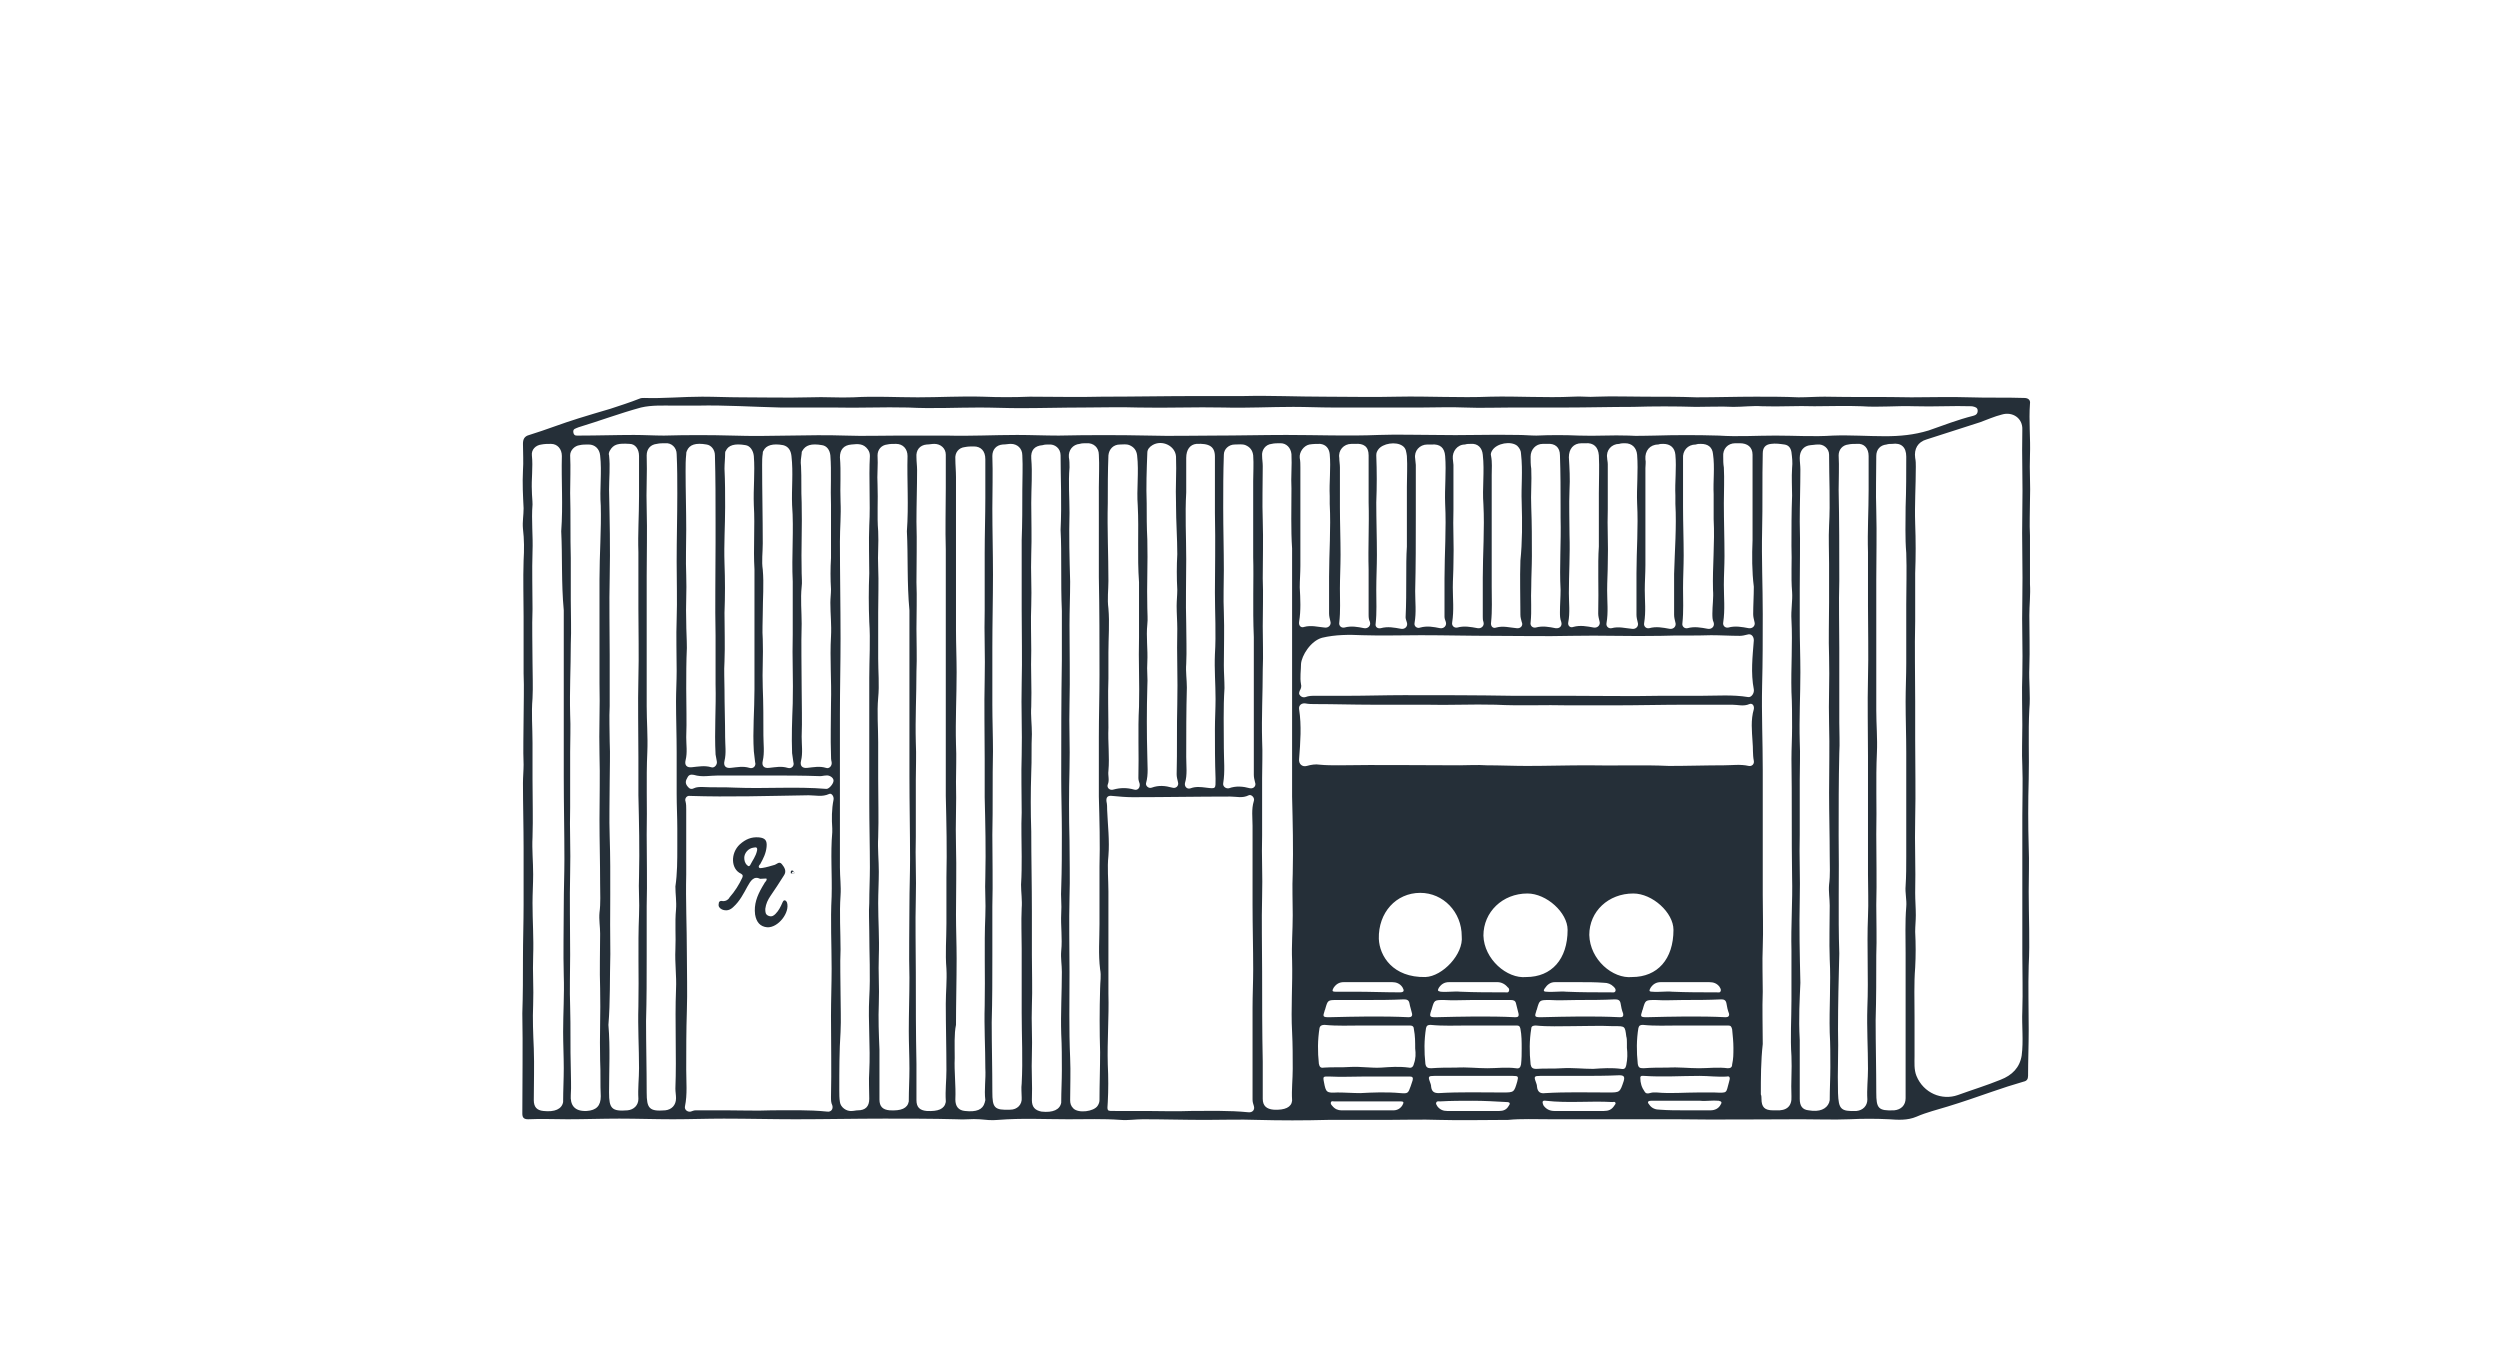 <?xml version="1.0" encoding="UTF-8"?> <!-- Generator: Adobe Illustrator 24.1.2, SVG Export Plug-In . SVG Version: 6.00 Build 0) --> <svg xmlns="http://www.w3.org/2000/svg" xmlns:xlink="http://www.w3.org/1999/xlink" id="Layer_1" x="0px" y="0px" viewBox="0 0 392 215" style="enable-background:new 0 0 392 215;" xml:space="preserve"> <style type="text/css"> .st0{fill:#252F38;} </style> <desc>Created with Sketch.</desc> <path class="st0" d="M236.5,175.6c-4,0-7.4,0.1-10.8,0c-2.8-0.1-5.6,0-8.5,0c-3,0-6,0-9,0c-3.7,0.1-7.4,0.1-11.1,0 c-2.7-0.1-5.4,0-8.1,0c-3.3,0-6.5-0.1-9.8-0.1c-1.2,0-2.3,0.2-3.5,0.1c-2.7-0.2-5.5-0.1-8.2-0.1c-3.7,0-7.3-0.2-11,0.1 c-1,0.1-1.9,0-2.9-0.1c-1.2-0.1-2.4,0.1-3.6,0c-3.8-0.1-7.6-0.1-11.3-0.1c-4.7,0-9.3,0.1-14,0.1c-3.7,0-7.4-0.1-11.2-0.1 c-2.7,0-5.3,0.1-8,0.1c-2.8,0-5.6-0.1-8.4-0.1c-2.7,0-5.4,0.1-8.1,0.1c-2.1,0-4.1-0.1-6.2,0c-0.7,0-0.9-0.3-0.9-0.9 c0-5.2,0.1-10.5,0-15.7c0.1-2.9,0.1-5.8,0.1-8.7c0-2.8,0.1-5.5,0.1-8.3c0-3,0-5.9,0-8.9c0-3.3-0.1-6.8-0.1-10.2c0-1,0.1-2,0.1-2.9 c-0.1-2.4,0-4.9,0-7.3c0-2.3,0.1-4.7,0-7c0-3,0-5.9,0-8.9c0-2.9-0.1-5.8,0-8.8c0.1-1.7,0.1-3.3-0.1-5c-0.1-1.1,0.1-2.1,0.1-3.2 c-0.1-2-0.2-3.9-0.1-5.9c0.1-1.4,0-2.8,0-4.2c0-0.7,0.2-1.2,1-1.4c2.6-0.8,5.1-1.8,7.7-2.6c1.6-0.5,3.3-1,5-1.5 c1.5-0.5,3.1-1,4.6-1.6c0.2-0.1,0.5-0.1,0.7-0.1c3,0.1,6.1-0.2,9.1-0.2c2,0,4,0.1,6,0.1c3.6,0,7.3,0.1,10.9,0c2.3-0.1,4.6,0.1,6.8,0 c3.4-0.2,6.7,0,10.1,0c3.4,0,6.8-0.2,10.2-0.1c2.5,0.1,4.9,0.1,7.4,0c3.8,0,7.5,0.1,11.3,0c5,0,10-0.1,15-0.1c2.4,0,4.8,0,7.2,0 c4.2-0.1,8.4,0.1,12.6,0.1c3.8,0,7.7,0.1,11.5,0c4.9-0.1,9.7,0.2,14.6,0c4.3-0.1,8.6,0.2,12.9,0c1.3-0.1,2.5,0.1,3.7,0 c2.6-0.1,5.1,0,7.7,0c2.7,0,5.3,0,8,0.1c3.1,0,6.2-0.1,9.3-0.1c2.2,0,4.5,0,6.7,0.1c1.4,0,2.7-0.1,4.1-0.1c4.5,0.1,9.1,0,13.6,0.1 c3,0,6.1-0.1,9.1,0c2.9,0.1,5.7,0,8.6,0.1c0.6,0,1,0.3,0.9,0.9c-0.2,2.7,0.1,5.4,0,8.1c-0.1,2.4,0.1,4.7,0,7.1c0,1.8-0.1,3.6,0,5.5 c0,2.5,0,5.1,0,7.6c0.1,1.6-0.1,3.3-0.1,4.9c0,2.7,0.1,5.4,0,8.1c-0.1,2.2,0.2,4.4,0,6.6c-0.2,3.7,0,7.4-0.1,11 c-0.1,3.5-0.1,7.1,0,10.6c0.1,2.3,0,4.7,0,7c0,3.9,0.2,7.8,0,11.6c-0.1,3.4,0,6.7,0,10.1c0,2.4-0.1,4.8-0.1,7.2 c0,0.5-0.2,0.8-0.7,0.9c-1.7,0.5-3.3,1-5,1.6c-2.3,0.8-4.6,1.6-6.9,2.3c-1.6,0.5-3.3,0.9-4.9,1.6c-1.4,0.6-2.9,0.5-4.3,0.4 c-2.1-0.1-4.1-0.1-6.2,0c-2.5,0.1-5,0-7.5,0c-6.6,0-13.1,0.1-19.7,0c-4.7,0-9.4,0-14.1,0c-1.9,0-3.8,0-5.6,0 C240.9,175.5,238.4,175.4,236.5,175.6z M300.2,159.5c0,1.9,0,4,0,6.1c0,1-0.1,2.1,0.3,3.1c1.1,2.7,4,3.9,6.5,3 c2.2-0.8,4.5-1.5,6.7-2.4c1.8-0.7,3-1.9,3.3-3.8c0.3-2.3,0-4.6,0.1-7c0.1-3,0-5.9,0-8.9c0-2.9,0-5.8,0-8.6c0-2.2,0-4.4,0-6.6 s0-4.3,0-6.5c0-2.6,0.1-5.2,0-7.8c-0.1-2.1,0-4.2,0-6.4c0-2.6-0.1-5.3,0-7.9c0.1-3.9-0.1-7.8,0-11.7c0.1-4.7-0.1-9.4,0-14 c0.1-4.2-0.1-8.4,0-12.7c0.1-1.8-1.5-2.9-3.2-2.4c-1.2,0.3-2.3,0.8-3.4,1.2c-2.8,0.9-5.6,1.8-8.4,2.7c-1.4,0.4-2,1.5-1.8,2.9 c0.1,0.5,0.1,0.9,0.1,1.4c0,3-0.2,5.9-0.1,8.9c0.1,2.6,0.1,5.2,0,7.8c0,2.5,0,5,0,7.5c-0.1,4.2,0,8.4,0,12.6c0,2,0,3.9,0,5.9 c0,4.2,0.1,8.3,0,12.5c-0.1,3.9,0.1,7.8,0,11.6c0,1.2,0.1,2.3,0.1,3.5c0,0.9-0.1,1.7-0.1,2.6c0.1,1.9,0.1,3.8,0,5.6 C300.1,154.2,300.2,156.8,300.2,159.5z M173.8,134.2c-0.2,1.9,0,3.7,0,5.6c0,2.4,0,4.8,0,7.2c0,2.9,0,5.8,0,8.8 c0.1,3.7-0.2,7.4-0.1,11.1c0.1,2,0.1,4,0,5.9c-0.1,1.5-0.2,1.4,1.2,1.4c1.6,0,3.2,0,4.8,0c2.3,0,4.6,0.1,7,0c3,0,6-0.1,9,0.2 c0.7,0.1,1.1-0.4,0.9-1c-0.1-0.3-0.2-0.6-0.2-1c0-4.8,0-9.6,0-14.4c0-2,0.1-4,0.1-6c0-3.4-0.1-6.8-0.1-10.1c0-4.1,0-8.2,0-12.4 c0-1.3-0.2-2.6,0.2-3.9c0.2-0.5-0.4-1.1-0.8-0.9c-1,0.5-1.9,0.2-2.9,0.2c-5.1,0-10.2,0.1-15.3,0.1c-1.1,0-2.1-0.1-3.2-0.2 c-0.7-0.1-1,0.2-0.9,0.9c0.1,0.4,0.1,0.9,0.1,1.3C173.7,129.4,174,131.8,173.8,134.2z M108.2,124.8c-0.5-0.1-0.9,0.4-0.7,0.9 c0.1,0.4,0.1,0.8,0.1,1.2c0,3.4,0,6.8,0,10.2c-0.1,4.1,0.1,8.3,0.1,12.4c0,3,0.1,6,0,9c-0.1,3.1-0.1,6.1-0.1,9.2 c0,1.9,0.2,3.9-0.2,5.8c-0.1,0.5,0.4,0.9,0.9,0.8c0.3-0.1,0.5-0.2,0.8-0.2c1.6,0,3.2,0,4.8,0c2.4,0,4.7,0.1,7.1,0 c2.9,0,5.8-0.1,8.7,0.2c0.6,0.1,1-0.4,0.8-1c-0.2-0.4-0.2-0.8-0.2-1.3c0.1-4.2,0-8.4,0-12.7c0-2.5,0.1-5,0.1-7.4 c0-3.8-0.2-7.5,0-11.3c0.1-3.4-0.2-6.7,0.1-10.1c0-0.2,0-0.4,0-0.6c-0.1-1.5-0.1-3,0.2-4.5c0.1-0.5-0.3-1.1-0.7-0.9 c-1.1,0.5-2.1,0.2-3.2,0.2C120.4,124.8,114.3,125,108.2,124.8z M109.4,63.6c-1.2,0-2.5,0-3.7,0c-1.7,0-3.5-0.1-5.2,0.3 C97.2,64.8,94,66,90.7,67c-0.4,0.2-0.9,0.2-0.8,0.8c0.1,0.6,0.5,0.5,0.9,0.5c2.9,0,5.8-0.1,8.6-0.1c1.6,0,3.2,0.1,4.7,0.1 c3.6-0.1,7.2-0.1,10.8,0c5.9,0.2,11.8-0.2,17.7,0c2.8,0.1,5.5,0,8.3,0c2.5,0,5.1,0,7.6,0c3.7,0.1,7.3-0.1,11-0.1 c2.2,0,4.3,0.1,6.5,0.1c4.7-0.1,9.4-0.1,14.2,0c3.4,0.1,6.8,0,10.1,0c3.8,0,7.6-0.1,11.4-0.1c4.8,0,9.7,0.2,14.5,0 c2.9-0.1,5.8,0,8.7,0c4.4,0.1,8.8-0.1,13.2,0c0.9,0,1.9,0.1,2.8,0.1c2.2-0.1,4.4-0.1,6.7,0c2.6,0.1,5.2-0.1,7.8,0 c1.3,0.1,2.7,0,4.1,0c3.3-0.1,6.6-0.1,10,0c3,0.2,5.9,0,8.9,0s6,0.2,9,0c2.7-0.1,5.5,0.1,8.2,0.1c2.3,0,4.5-0.2,6.8-0.9 c2.3-0.8,4.6-1.7,7-2.3c0.4-0.1,0.7-0.3,0.7-0.8s-0.4-0.6-0.9-0.7c-3-0.1-6,0.1-9,0c-2.8-0.1-5.5,0.2-8.3,0c-2.5-0.1-4.9,0-7.4,0 c-2.7-0.1-5.4,0.1-8.2,0c-1.5-0.1-3,0.1-4.5,0.1c-2-0.1-3.9,0-5.9,0c-3.3-0.1-6.6-0.1-9.8,0c-3.6,0-7.1,0.1-10.7,0.1 c-2.8,0-5.6,0-8.3,0c-2.5,0-4.9,0.1-7.4,0c-2.3-0.1-4.5,0-6.8,0c-4.6,0-9.3,0-13.9,0c-2.1,0-4.1-0.1-6.2-0.1 c-3.6,0-7.3,0.2-10.9,0.1c-4.5-0.1-8.9,0.1-13.4,0c-2.9-0.1-5.7,0-8.6,0c-3.3,0-6.6,0.1-10,0.1c-2.1,0-4.2-0.1-6.3-0.1 c-3.7,0-7.4,0.2-11.2,0c-3.9-0.1-7.8,0.1-11.7,0c-2.8,0-5.6,0-8.3,0C118,63.8,113.7,63.5,109.4,63.6z M270.3,120 c1.3,0,2.6-0.2,3.9,0.1c0.5,0.1,0.9-0.3,0.8-0.8c-0.2-1-0.1-2-0.2-3c-0.1-1.7-0.3-3.4,0.2-5.1c0.1-0.5-0.2-1-0.7-0.8 c-0.9,0.4-1.8,0.1-2.7,0.1c-2.4,0-4.8,0-7.2,0c-3.8,0-7.6,0.1-11.3,0.1c-2.4,0-4.8,0-7.1,0c-3.8-0.1-7.6,0.1-11.5-0.1 c-3.7-0.1-7.3,0.1-11,0c-2.8,0-5.6,0-8.3,0c-3,0-6-0.1-9-0.1c-0.5,0-1,0-1.5-0.1c-0.6-0.1-1.1,0.3-1,0.9c0.4,2.6,0.2,5.2,0,7.8 c-0.1,0.8,0.5,1.3,1.2,1.1c0.7-0.2,1.4-0.3,2-0.2c1,0.1,2,0.1,3,0.1c6.3-0.1,12.6,0,18.9,0c1.4,0,2.8-0.1,4.3,0 c2.1,0,4.2,0.1,6.3,0.1c3.2,0,6.3-0.1,9.5-0.1c4.3,0.1,8.6-0.1,12.8,0.1C264.6,120.1,267.5,120,270.3,120z M260.5,109.1 c2.1,0,4.2,0,6.3,0c2.4,0,4.9-0.2,7.3,0.2c0.5,0.1,1-0.6,0.9-1.2c-0.5-2.6-0.2-5.1,0-7.7c0-0.6-0.4-1.1-1-0.9 c-0.4,0.1-0.8,0.2-1.2,0.2c-1.5,0-3-0.1-4.5-0.1c-2.6,0.1-5.3,0-7.9,0.1c-4.7,0.1-9.4-0.1-14,0c-4.1,0.1-8.2,0-12.3,0 c-3.8,0-7.5-0.1-11.3-0.1c-3.1,0-6.1,0.1-9.2,0c-2.1-0.1-4.2-0.1-6.3,0.4c-1.8,0.5-3.2,2.8-3.3,4.1c0,1-0.2,2.1,0,3.2 c0.1,0.3,0,0.7-0.2,1c-0.1,0.3-0.2,0.5,0.1,0.8c0.2,0.2,0.5,0.3,0.8,0.2c0.5-0.2,1-0.2,1.5-0.2c1.7,0,3.4,0,5.1,0 c2.9,0,5.9-0.1,8.8-0.1c5.7,0,11.4,0,17.1,0.1c2.9,0,5.9,0,8.8,0C250.8,109.1,255.7,109.2,260.5,109.1z M94.2,79.3 c-0.2-2.6,0.2-5.3-0.1-7.9c-0.1-1-0.8-1.7-1.8-1.7c-0.5,0-1,0-1.4,0.1c-0.8,0.1-1.5,0.8-1.5,1.6c0.1,2,0,3.9,0,5.9 c0.1,3.4,0,6.8,0.1,10.2c0,2.2,0,4.4,0,6.6c0,2.3,0.1,4.6,0,6.9c0,3.7-0.2,7.3-0.1,11c0.1,2,0,4,0,5.9c0,2.9,0,5.8,0,8.7 c-0.1,3.4,0.1,6.8,0,10.2c-0.1,4.3,0,8.6,0,12.9c0,2.7-0.1,5.5,0,8.2c0.1,3.2,0,6.4,0.1,9.6c0,1.4,0.1,2.8,0,4.2 c-0.1,1.5,0.5,2.6,2.5,2.5c1.5-0.1,2.2-0.8,2.2-2.3c-0.1-1.9,0-3.7-0.1-5.6c-0.1-3.8,0.1-7.5,0-11.3c-0.1-2.9,0-5.7,0-8.6 c0-1.1-0.2-2.2-0.1-3.3c0.2-1.5,0.1-3,0.1-4.5c0-3.4-0.1-6.7-0.1-10.1c0-3.4,0.1-6.8,0-10.2c-0.1-3.7,0.1-7.5,0-11.2 c0-2.4,0-4.8,0-7.2c0-3,0-6,0-9C94,86.9,94.3,83.1,94.2,79.3z M148.3,76.5L148.3,76.5c0-1.7,0-3.5,0-5.2c0-1-0.8-1.7-1.8-1.7 c-0.4,0-0.8,0.1-1.2,0.1c-1.1,0.1-1.7,0.9-1.6,2c0,0.7,0.1,1.3,0.1,2c0,2.7-0.1,5.4-0.1,8.1c0.1,3.2,0,6.3,0,9.5 c0.1,2.4,0,4.9,0,7.3c0,2.2,0.1,4.5,0,6.7c0,3.7-0.2,7.4-0.1,11.1c0.1,2,0,4,0,5.9c0,3,0,5.9,0,8.9c-0.1,3.2,0.1,6.5,0,9.7 c-0.1,3.9,0,7.8,0,11.6c0,4.8,0,9.5,0.1,14.3c0,1.9,0,3.8,0,5.7c0,1.1,0.5,1.6,1.6,1.7c1.8,0.1,2.8-0.3,3-1.4c0-0.1,0-0.1,0-0.2 c-0.1-1.6,0.1-3.2,0.1-4.8c0-3.5-0.1-6.9-0.1-10.4c0-1.8,0.2-3.7,0.1-5.5c-0.2-2.4,0-4.7,0-7.1c0-2.4,0-4.8,0-7.2 c0.1-4.3,0-8.6-0.1-12.8c0-2.5,0-5.1,0-7.6c0-4.7,0-9.4,0-14.1c0-2.5,0-5,0-7.5c0-3.1,0-6.3,0-9.4C148.2,82.9,148.3,79.7,148.3,76.5 z M131.6,171L131.6,171c0,0.6,0,1.2,0.1,1.8c0.1,0.8,1,1.5,1.9,1.4c0.3,0,0.6-0.1,0.9-0.1c1.2,0,1.8-0.6,1.8-1.8 c0-1.4-0.1-2.9,0-4.3c0.2-3.9-0.2-7.8,0-11.6c0.2-3.4,0-6.9,0-10.4c0-1.5-0.1-3,0-4.4c0-1.9,0.1-3.8,0.1-5.6c0-3.4-0.1-6.8-0.1-10.3 c0-3,0-6.1,0-9.1c0-3.4,0-6.9,0-10.3c0-2.9,0.2-5.9,0-8.8c-0.1-2.5-0.1-5.1,0-7.6c0-2.5-0.1-5,0-7.5c0.2-3.6-0.1-7.3,0.1-10.9 c0-0.4-0.1-0.7-0.3-1c-0.7-1-1.6-0.9-2.6-0.8c-1.2,0.1-1.8,0.8-1.8,2c0.2,2.3,0,4.6,0.1,7c0.1,2-0.1,4.1-0.1,6.2 c0,5.1,0.1,10.1,0.1,15.2c0,4-0.1,7.9-0.1,11.9c0,8,0,16,0,24c0,1.5,0.2,3,0.1,4.4c-0.2,2.8,0,5.7,0,8.5c-0.1,2.3,0,4.7,0,7 c0,2,0.1,3.9,0,5.9C131.6,164.8,131.6,167.9,131.6,171z M202.5,76.6c-0.1-1.8,0.1-3.6,0-5.4c-0.1-1-0.8-1.7-1.7-1.7 c-0.5,0-1,0-1.4,0.1c-1,0.1-1.6,1-1.5,1.9c0,0.5,0.1,1,0.1,1.6c0,2.8-0.1,5.7,0,8.5c0.1,3.1,0,6.1,0,9.1c0.1,2.5,0,5,0,7.5 c0,2.3,0.1,4.5,0,6.8c0,3.7-0.2,7.4-0.1,11.1c0.1,2,0,4,0,5.9c0,3,0,6,0,9c-0.1,3.2,0.1,6.4,0,9.6c-0.1,3.9,0,7.8,0,11.7 c0,4.7,0,9.5,0.1,14.2c0,1.9,0,3.8,0,5.8c0,1.1,0.6,1.6,1.7,1.7c1.8,0.1,2.8-0.4,2.9-1.4v-0.1c-0.1-1.6,0.1-3.3,0.1-4.9 c0-1.9,0-3.8-0.1-5.8c-0.2-3.7,0.1-7.4,0-11.2c-0.1-2.4,0.1-4.7,0.1-7.1c0-2.2-0.1-4.4,0-6.5c0.1-4,0-8.1-0.1-12.1 c0-2.4,0-4.8,0-7.1c0-4.8,0-9.5,0-14.3c0-2.6,0-5.3,0-7.9c0-3.2,0-6.4,0-9.6C202.4,83,202.5,79.8,202.5,76.6z M172.3,76.4 c0-1.7,0.1-3.4,0-5.1c0-1.1-0.8-1.9-2-1.8c-0.3,0-0.7,0-1,0.1c-1.1,0.1-1.8,1-1.7,2.1c0.1,0.5,0.1,1.1,0.1,1.6c-0.2,2.4,0,4.7,0,7.1 c-0.1,3.6,0,7.2,0.1,10.8c0,2.3-0.1,4.5-0.1,6.8c0,4.1,0.1,8.3,0,12.4c-0.1,3.4,0.1,6.7,0,10.1c-0.1,3.8-0.1,7.5,0,11.3 c0,3,0.1,5.9,0,8.9c-0.1,3.9,0,7.8,0,11.7c0,4.5-0.1,9,0.1,13.5c0.1,2.2,0,4.4,0,6.6c0,0.5,0.1,0.9,0.5,1.3c0.8,0.8,3.2,0.5,3.8-0.4 c0.2-0.3,0.3-0.6,0.3-0.9c0-2.5,0.1-5,0.1-7.5c-0.1-3.3-0.1-6.6,0-10c0-1,0.2-2,0-3c-0.3-2.4-0.1-4.7-0.1-7.1c0-3,0-6,0-9 c0.1-3.7,0-7.3-0.1-11c0-3.1,0-6.2,0-9.3c0-3.3,0.1-6.5,0.1-9.8c0-5.1,0-10.2-0.1-15.3C172.3,85.8,172.3,81.1,172.3,76.4z M160.3,76.8L160.3,76.8c0-1.8,0.1-3.6,0-5.4c0-1.1-0.8-1.8-1.8-1.8c-0.4,0-0.8,0.1-1.3,0.1c-1,0.1-1.6,0.8-1.6,1.8 c0.1,2.7,0,5.5,0,8.2c0,3.5,0.1,6.9,0.1,10.4c0,3.8-0.1,7.6-0.1,11.4c0,3,0,6,0,9c0,2.4,0.1,4.9,0.1,7.3c-0.1,4.4,0,8.7-0.1,13.1 c0,3.7,0.1,7.5,0,11.2c0,2.5,0,5.1,0,7.6c0,3.5,0,7.1-0.1,10.6c0,3.6,0.1,7.3,0.1,10.9c0,2.5,0.3,2.9,2.8,2.8c1.1,0,1.9-0.8,1.8-1.9 c0-0.7-0.1-1.5,0-2.2c0.2-3.7,0-7.4,0-11.1c0-3.3,0-6.6,0-10c0-2.1-0.1-4.2,0-6.4c0.1-1.2-0.1-2.5-0.1-3.7c0.1-1.5,0.1-3,0.1-4.4 c0-2.3-0.1-4.6,0-6.9c0-3-0.1-6,0-9c0.1-3.7-0.1-7.4,0-11.2c0.1-3.9,0-7.8,0-11.6c0-3.6,0-7.3,0-10.9 C160.3,82.1,160.3,79.4,160.3,76.8z M276.1,171.6C276.1,171.6,276.2,171.6,276.1,171.6c0.1,0.2,0.1,0.5,0.1,0.7 c0,1.3,0.5,1.8,1.8,1.8c0.2,0,0.3,0,0.5,0c1.6,0.1,2.5-0.6,2.4-2.2c-0.1-2.1,0.1-4.2,0-6.3c-0.2-2.9,0-5.8,0-8.8c0-2.6,0-5.2,0-7.8 c-0.1-3.8,0.2-7.7,0.1-11.5c-0.1-6.2,0-12.3-0.1-18.5c0-1.6,0.1-3.3,0.1-4.9c0-1.9,0-3.8-0.1-5.6c-0.1-3.8,0.2-7.5,0-11.3 c-0.1-1.5,0.2-3,0.1-4.4c-0.2-2.4,0-4.8-0.1-7.2c0-2.6,0-5.3,0.1-7.9c0-1.4-0.1-2.8,0-4.3c0.1-0.9,0-1.7-0.1-2.5 c-0.1-0.6-0.4-1.1-1.1-1.2c-0.7-0.1-1.4-0.2-2.1-0.1c-0.9,0.1-1.3,0.6-1.3,1.5c-0.1,4,0,8.1-0.1,12.1c-0.1,4.4,0.1,8.7,0.1,13.1 c0,3.7,0,7.4-0.1,11.2c-0.1,4.4,0.1,8.8,0.1,13.2c0,3.4,0,6.8,0,10.2c0,3.1,0,6.3,0,9.4c0,2.7,0.1,5.5,0,8.2c-0.1,2.3,0,4.7,0,7 c-0.1,2.7,0,5.4,0,8.2C276.1,166.4,276.1,169,276.1,171.6z M282.2,163.1c0,2.5,0,5.8,0,9.2c0,1.1,0.4,1.7,1.4,1.8 c1.7,0.3,2.8-0.2,3.2-1.2c0-0.1,0.1-0.3,0.1-0.4c0-1.7,0.1-3.5,0.1-5.2c0-1.8,0-3.6-0.1-5.4c-0.1-3.8,0.2-7.7,0-11.5 c-0.1-2.8,0-5.6,0-8.4c0-1.1-0.2-2.2-0.1-3.3c0.2-1.5,0.1-3,0.1-4.5c0-3.3-0.1-6.6-0.1-9.9c0-3.6,0.1-7.2,0-10.8 c-0.1-3.5,0.1-7,0-10.5c-0.1-2.9,0-5.7,0-8.6c0-2,0-4,0-6s-0.1-4,0-6c0.2-3.7,0-7.4,0-11.1c0-1-0.9-1.7-1.8-1.6 c-0.4,0-0.8,0.1-1.1,0.1c-1.1,0.1-1.7,0.9-1.7,2c0,0.6,0.1,1.2,0.1,1.8c0,2.7-0.1,5.5-0.1,8.2c0.1,3.5,0,7,0,10.5c0,1.9,0,3.8,0,5.7 c0,2.5,0.1,4.9,0.1,7.4c0,3.6-0.2,7.3-0.1,10.9c0.1,2,0,4,0,6c0,2.9,0,5.7,0,8.6c-0.1,3.4,0.1,6.8,0,10.2c-0.1,4.3,0,8.7,0.1,13 C282.2,156.7,282,159.5,282.2,163.1z M106.2,132.8c0-1,0-1.9,0-2.9c0-1.8-0.1-3.6-0.1-5.4c0-2.2,0-4.4,0-6.6c0-2.6-0.1-5.3-0.1-7.9 c0-1.6,0.1-3.2,0.1-4.8c0-2.7-0.1-5.4,0-8.1c0.1-3,0-6,0-9c0-3.6,0.1-7.1,0.1-10.7c0-2.1,0-4.1-0.1-6.2c0-1-0.8-1.8-1.8-1.7 c-0.4,0-0.9,0-1.3,0.1c-1,0.1-1.6,0.8-1.6,1.8c0.1,2.8-0.1,5.6,0,8.4c0.1,3.5,0,7,0,10.5c0,3.8,0,7.6,0,11.4c0,3,0,6,0,9 c0,2.4,0.2,4.8,0.1,7.2c-0.2,4.3,0,8.6-0.1,13c0,3.7,0.1,7.5,0,11.2c0,2.6,0,5.2,0,7.8c0,3.4,0,6.8-0.1,10.2c0,3.7,0.1,7.4,0.1,11.2 c0,2.5,0.4,3,2.9,2.8c1-0.1,1.7-0.8,1.7-1.9c0-0.5-0.1-1-0.1-1.5c0.2-5.2-0.1-10.4,0.1-15.6c0.1-2.1-0.2-4.1-0.1-6.2 c0.1-2.1-0.1-4.2,0.1-6.3c0.1-1.2-0.1-2.4-0.1-3.6C106.2,137,106.2,134.9,106.2,132.8z M288.2,161.4c0.1,3.3-0.1,6.6,0,10 c0.1,2.5,0.4,2.9,2.9,2.8c1-0.1,1.7-0.8,1.7-1.8c-0.1-1.6,0.1-3.2,0.1-4.8c0-3.2-0.2-6.4-0.1-9.6c0.2-4.8-0.1-9.5,0.1-14.3 c0.1-2.2,0-4.4,0-6.6c0-4.2,0-8.3,0-12.5c0-2,0-4,0-6c0-4.1-0.1-8.2,0-12.3c0.1-3.8,0-7.6,0-11.3c0-2.8,0-5.6,0-8.4 c-0.1-3.3,0.1-6.5,0.1-9.8c0-1.8,0-3.5,0-5.3c0-1.2-0.7-2-1.8-1.9c-0.5,0-1,0-1.4,0.1c-0.9,0.1-1.5,0.8-1.5,1.7c0.1,1.8,0,3.6,0,5.4 c0.1,4.8,0.1,9.6,0.1,14.3c-0.1,3.5,0,7,0,10.5c0,3.9,0,7.8,0,11.7c0,1.6,0.1,3.2,0,4.8c-0.1,4.3-0.1,8.6-0.1,12.9 c0.1,6.2-0.1,12.4,0.1,18.5C288.3,153.5,288.2,157.4,288.2,161.4z M298.8,79.5L298.8,79.5c0.1-2.6,0.1-5.3,0.1-7.9 c0-1.5-0.8-2.2-2.2-2c-0.3,0-0.6,0-0.9,0.1c-1,0.1-1.6,0.8-1.6,1.8c0,2.9-0.1,5.7,0,8.6c0.1,3.6,0,7.2,0,10.8c0,3.6,0,7.3,0,10.9 c0,3.2,0,6.4,0,9.6c0,2.2,0.2,4.4,0.1,6.6c-0.2,4.3,0,8.6-0.1,12.8c0,3.7,0.1,7.4,0,11.1c0,2.6,0.1,5.3,0,7.9c0,3.4,0,6.8-0.1,10.2 c0,3.8,0.1,7.6,0.1,11.3c0,2.5,0.3,2.9,2.8,2.8c1.1-0.1,1.8-0.8,1.8-1.9c0-5.2,0-10.4,0-15.6c0-2.4,0-4.8,0-7.1 c0-2.4-0.1-4.9,0.1-7.3c0.1-1.1-0.2-2.2-0.1-3.3c0.1-1.5,0.1-3.1,0.1-4.6c0-3.5,0-6.9,0-10.4c0-2,0-3.9,0-5.9c0-2.7-0.1-5.3-0.1-8 c0-2,0.1-4,0.1-6c0-3.1,0-6.1,0-9.2c0-2.7,0.1-5.4,0-8.1C298.7,84.3,298.8,81.9,298.8,79.5z M88,83.3c0.3-4.1,0-7.9,0.1-11.8 c0-1.1-0.7-1.9-1.7-1.9c-0.5,0-1,0-1.5,0.1c-0.9,0.1-1.6,0.8-1.5,1.7c0.2,1.9-0.1,3.7,0,5.6c0,0.7,0.1,1.4,0.1,2.1 c-0.2,2.5,0.1,4.9,0,7.4c-0.1,3,0,6,0,9c-0.1,2.8,0,5.6,0,8.4c0,1.9,0.1,3.7,0,5.6c-0.2,2.3,0,4.6,0,7c0,1.9,0,3.8,0,5.7 c0,3,0.1,6.1,0,9.1c-0.1,1.9,0.1,3.8,0.1,5.8c0,1.5-0.1,3-0.1,4.5c0,2.8,0.2,5.5,0.1,8.3c-0.1,2.5,0.1,5.1,0,7.6 c-0.1,2.3,0,4.6,0.1,6.9c0.1,2.7,0,5.4,0,8.1c0,1.1,0.5,1.6,1.5,1.7c1.8,0.2,2.9-0.3,3.1-1.4v-0.1c0-1.7,0.1-3.5,0.1-5.2 c0-1.9-0.1-3.8-0.1-5.7c0-2.9,0.2-5.9,0.1-8.8c-0.1-3.7,0-7.4,0-11c0-2.4,0.1-4.9,0.1-7.3c0-4.3-0.1-8.6-0.1-12.9 c0-6.1,0-12.3,0-18.4c0-2.6,0-5.1,0-7.7C88,91.4,88.2,87.3,88,83.3z M142.2,83.3c0.3-4.1,0-7.9,0.1-11.8c0-1.1-0.7-1.9-1.8-1.9 c-0.5,0-1,0-1.4,0.1c-0.9,0.1-1.5,0.8-1.5,1.7c0.1,1.5-0.1,3.1,0,4.6c0.1,2.4-0.1,4.9,0.1,7.3c0.1,1.9-0.1,3.7,0,5.6 c0.1,2.4,0,4.8,0,7.1c0,2.4,0,4.8,0,7.3c0,2,0.2,4.1,0,6.1c-0.2,2.3,0,4.7,0,7c0,1.9,0,3.8,0,5.7c0,3.1,0.1,6.1,0,9.2 c-0.1,1.8,0.1,3.6,0.1,5.4c0,1.6-0.1,3.3-0.1,4.9c0,2.8,0.2,5.5,0.1,8.3c-0.1,2.5,0.1,5,0,7.4c-0.1,2.4,0,4.9,0.1,7.3 c0,2.6,0,5.2,0,7.8c0,1.1,0.5,1.6,1.6,1.7c1.8,0.1,2.8-0.3,3-1.4v-0.1c0-1.7,0.1-3.3,0.1-5c0-2-0.1-4-0.1-5.9c0-2.8,0.1-5.6,0.1-8.4 c-0.1-3.8,0-7.6,0-11.4c0-2.4,0.1-4.8,0.1-7.2c0-4.3-0.1-8.7-0.1-13c0-6,0-12.1,0-18.1c0-2.6,0-5.3,0-7.9 C142.2,91.4,142.4,87.2,142.2,83.3z M95.4,160.7c0.3,3.6,0.1,7.1,0.1,10.6c0,2.5,0.4,3,2.9,2.8c1-0.1,1.7-0.8,1.7-1.8 c-0.1-1.6,0.1-3.2,0.1-4.8c0-3.2-0.2-6.4-0.1-9.7c0.1-4.8-0.1-9.5,0.1-14.3c0.1-2-0.1-4.1,0-6.1c0.1-4.2,0-8.5-0.1-12.7 c0-2,0-4,0-5.9c0-4.2-0.1-8.4,0-12.5c0.1-3.6,0-7.3,0-10.9c0-2.9,0-5.9,0-8.8c-0.1-2.9,0.1-5.8,0.1-8.8c0-2.1,0-4.2,0-6.3 c0-1.1-0.6-1.9-1.5-1.9c-1.7-0.1-2.5,0-3.1,1.1c-0.1,0.2-0.2,0.5-0.1,0.7c0.2,1.8,0,3.6,0,5.4c0.1,4.6,0.2,9.2,0.1,13.8 c-0.1,4.1,0,8.1,0,12.2c0,2.6,0,5.3,0,7.9c-0.1,1.9,0,3.8,0,5.6c0.1,2.1,0,4.1,0,6.2c0,2.9-0.1,5.8,0,8.7c0.2,6.1,0,12.2,0.1,18.4 C95.6,153.3,95.7,157.1,95.4,160.7z M166.3,83.1c0.2-4.4,0-8.1,0-11.7c0-1.1-0.9-1.8-1.9-1.7c-0.3,0-0.6,0-0.9,0.1 c-1.3,0.1-1.9,0.8-1.8,2.1c0.2,2.3,0,4.6,0,7c0,2.7,0.1,5.3,0,8c-0.1,2.7,0.1,5.4,0,8c-0.1,2.4,0,4.8,0,7.1c-0.1,2.9,0.1,5.9,0,8.8 c-0.1,1.4,0.1,2.8,0.1,4.3c-0.1,2,0,4-0.1,6c-0.1,3.1-0.1,6.2,0,9.3c0,4.2,0.1,8.4,0.1,12.6c0,2.3,0,4.5,0,6.8c0,2.6,0.1,5.3,0,7.9 c-0.1,2.6,0.1,5.1,0,7.7c-0.1,2.4,0.1,4.7,0,7.1c0,1.1,0.5,1.6,1.5,1.8c1.8,0.2,2.9-0.3,3.1-1.4v-0.1c0-1.7,0.1-3.3,0.1-5 c0-1.9,0-3.8-0.1-5.7c-0.1-3.2,0.1-6.5,0.1-9.7c0-1.1-0.2-2.2-0.1-3.3c0.2-2-0.1-3.9,0-5.9c0.1-1.3-0.1-2.7,0-4 c0.1-2.9,0.1-5.7,0.1-8.6c0-2.9-0.1-5.8-0.1-8.6c0-6.2,0-12.3,0.1-18.5c0-2.6,0-5.1,0-7.7C166.3,91.2,166.5,86.8,166.3,83.1z M149.7,165.9c-0.1,2.1,0.2,4.3,0.1,6.5c0,1.1,0.5,1.7,1.5,1.8c1.8,0.2,2.8-0.2,3.1-1.3c0-0.1,0.1-0.3,0.1-0.4c-0.2-1.7,0.1-3.3,0-5 c0-3.3-0.2-6.5-0.1-9.8c0.1-4.7-0.1-9.4,0.1-14.1c0.1-2-0.1-4.1,0-6.1c0.1-4.2,0-8.4-0.1-12.5c0-2,0-4,0-5.9c0-4.2-0.1-8.4,0-12.6 c0.1-3.6-0.1-7.2,0-10.8c0-3,0-6,0-9c0-2.9,0.1-5.8,0.1-8.6c0-2,0-4.1,0-6.1c0-1.3-0.7-2-1.8-2c-0.5,0-0.9,0-1.4,0.1 c-1,0.1-1.6,0.9-1.5,1.9c0,0.9,0.1,1.8,0.1,2.8c0,2.7,0,5.5,0,8.2c0,2.8,0,5.6,0,8.4c0,2.5,0,4.9,0,7.4c0,2.2,0.1,4.4,0.1,6.6 c0,3.8-0.2,7.6-0.1,11.3c0.1,2,0,3.9,0,5.9c0.1,3.3-0.1,6.6,0,10c0.1,3.6,0,7.2,0,10.8c0,2.3,0.1,4.6,0.1,6.9 c0,3.5-0.1,6.9-0.1,10.4C149.6,162.1,149.7,164,149.7,165.9z M184.4,79.2c0-0.1,0-0.2,0-0.3c-0.1-2.4,0.1-4.9,0-7.3 c-0.1-1.7-2.2-2.7-3.7-1.8c-0.5,0.3-0.8,0.7-0.8,1.2c-0.1,2.6-0.2,5.3-0.1,7.9c0,1.9,0,3.8,0.1,5.7c0.1,3.6-0.1,7.2,0,10.8 c0,0.8,0.1,1.7,0,2.5c-0.2,2,0.1,3.9,0,5.9c-0.1,1.3,0.1,2.6,0,3.9c-0.1,3.6-0.1,7.3,0,10.9c0,1.4,0.2,2.8-0.2,4.2 c-0.1,0.4,0.4,0.9,0.9,0.7c1.1-0.4,2.1-0.3,3.2,0c0.6,0.2,1.1-0.3,0.9-0.9c-0.1-0.4-0.2-0.8-0.2-1.2c0.1-3.7,0-7.4,0.1-11 c0.1-3.9-0.1-7.9,0-11.8c0-1.2-0.1-2.4-0.1-3.6c0-0.8,0.1-1.7,0.1-2.5c-0.1-1.9-0.1-3.8,0-5.6C184.6,84.4,184.4,81.8,184.4,79.2z M178.4,79.3c-0.2-2.6,0.2-5.3-0.1-7.9c-0.1-0.8-0.5-1.3-1.2-1.6c-0.5-0.2-1-0.1-1.5-0.1c-1,0-1.7,0.7-1.8,1.7 c-0.1,2.5-0.1,5-0.1,7.5c-0.1,4.1,0.1,8.1,0.1,12.2c0,1.4-0.2,2.8,0,4.3c0.2,2.3,0,4.6,0,6.9c0,1.4,0,2.8,0,4.1 c-0.1,2.6,0,5.1,0,7.7c-0.1,2.3,0.2,4.5,0,6.8c-0.1,0.7,0.2,1.4-0.1,2.1c-0.2,0.5,0.3,1,0.9,0.8c1.1-0.3,2.1-0.3,3.2,0 c0.6,0.2,1-0.3,0.9-0.9c-0.1-0.3-0.2-0.6-0.2-0.9c0.1-3.7-0.1-7.5,0.1-11.2c0.1-3.6-0.1-7.3,0-10.9c0-2.9,0-5.7,0-8.6 C178.3,87.2,178.6,83.2,178.4,79.3z M190.5,80.4c0-2,0-5.4,0-8.8c0-1.6-0.9-2.1-2.9-2c-1,0.1-1.6,0.9-1.6,2.2c0,1.8,0,3.6,0,5.4 c-0.2,3.5,0,7,0,10.5c0,3.4-0.1,6.7,0,10.1c0,2.1,0.1,4.2,0,6.3c-0.1,1.2,0.1,2.5,0.1,3.7c-0.1,3.6-0.1,7.3-0.1,10.9 c0,1.4,0.2,2.8-0.2,4.1c-0.1,0.6,0.4,1,0.9,0.8c0.8-0.3,1.6-0.2,2.4-0.1c1.6,0.2,1.5,0.2,1.5-1.4c-0.1-2.6-0.1-5.2-0.1-7.8 c0-1.6,0.1-3.1,0.1-4.7c0-2.3-0.2-4.7-0.1-7c0.2-3.2,0-6.5,0-9.7C190.5,89.2,190.6,85.5,190.5,80.4z M196.5,87.4c0-5,0-8.5,0-12 c0-1.3,0.1-2.6,0-4c-0.1-0.8-0.5-1.3-1.2-1.6c-0.5-0.2-1.1-0.1-1.7-0.1c-0.9,0-1.7,0.7-1.7,1.6c-0.1,2.8-0.1,5.5-0.1,8.3 c0,3.3,0.1,6.6,0.1,9.8c0,2.2-0.1,4.4,0,6.6c0.1,2.8,0,5.6,0,8.3c0,1.2,0.1,2.4,0.1,3.6c-0.2,3.1-0.1,6.3-0.1,9.4 c0,1.8,0.2,3.7-0.1,5.5c-0.1,0.5,0.4,0.9,0.9,0.8c1.1-0.4,2.2-0.3,3.3,0c0.6,0.1,1-0.4,0.8-0.9c-0.1-0.4-0.2-0.8-0.2-1.2 c0-4.6,0-9.2,0-13.8c0-2.6,0-5.2,0-7.8C196.4,95.3,196.6,90.6,196.5,87.4z M118.2,79.2c-0.1-2.6,0.2-5.1,0-7.7 c-0.1-0.9-0.6-1.6-1.3-1.7c-1.7-0.3-2.7,0-3.1,0.9c-0.1,0.1-0.1,0.3-0.1,0.4c0,0.8-0.1,1.6-0.1,2.4c0.1,2,0.1,4,0.1,6 c0,2.9-0.2,5.8-0.1,8.8c0.1,2.6,0.1,5.2,0,7.8c0,2.5,0.1,5.1,0,7.6c-0.1,1.5,0,3,0,4.4c0,2.5,0.1,5,0.1,7.5c0,1.2,0.2,2.5-0.1,3.7 c-0.2,0.8,0.2,1.2,1,1.1c1-0.1,1.9-0.3,2.9,0c0.6,0.2,1.1-0.3,0.9-0.9c-0.1-0.6-0.1-1.1-0.2-1.7c-0.2-3.2,0.1-6.4,0.1-9.7 c0-2.7,0-5.4,0-8.2c0-3.5,0-7.1,0-10.6C118.1,85.9,118.4,82.6,118.2,79.2z M124.2,79.2c-0.1-2.6,0.2-5.1-0.1-7.7 c-0.1-0.9-0.5-1.5-1.3-1.7c-1.6-0.3-2.7,0-3.1,0.9c-0.1,0.1-0.1,0.3-0.1,0.4c-0.1,0.6-0.1,1.2-0.1,1.8c0,4.1,0.1,8.2,0.1,12.3 c0,1.4-0.2,2.8,0,4.1c0.2,2.3,0,4.6,0,6.9c0,1.3-0.1,2.7,0,4c0.1,2.6-0.1,5.1,0,7.6s0.1,5,0.1,7.5c0,1.3,0.2,2.7-0.1,4 c-0.2,0.8,0.2,1.2,1,1.1c1-0.1,1.9-0.3,2.9,0c0.6,0.2,1.1-0.3,0.9-0.9c-0.1-0.5-0.1-0.9-0.2-1.4c-0.1-2.6,0-5.2,0.1-7.8 c0.1-3.6-0.1-7.2,0-10.8c0-2.8,0-5.6,0-8.3C124.1,87.1,124.5,83.1,124.2,79.2z M130.3,79.2c-0.1-2.6,0.1-5.2-0.1-7.8 c-0.1-0.9-0.6-1.5-1.3-1.6c-1.7-0.3-2.6,0-3.1,0.9c-0.1,0.1-0.1,0.3-0.1,0.4c-0.1,0.7-0.2,1.3-0.1,2c0.1,1.9,0,3.8,0.1,5.7 c0.1,3.7-0.1,7.4,0,11.1c0,0.7,0.1,1.4,0,2.1c-0.2,1.9,0,3.9,0,5.8c-0.1,3.4,0,6.8,0,10.2c0,2.5,0.1,5,0,7.5c0,1.3,0.2,2.6-0.1,3.8 c-0.2,0.8,0.2,1.2,1,1.1c1-0.1,1.9-0.3,2.9,0c0.5,0.2,1-0.3,0.9-0.9c-0.1-0.4-0.1-0.7-0.1-1.1c-0.1-2.7,0-5.5,0-8.2 c0.1-3.5-0.2-6.9,0-10.4c0.1-1.8-0.1-3.5-0.1-5.3c0-0.7,0.1-1.4,0.1-2.1c-0.1-1.6-0.1-3.3,0-4.9C130.3,84.7,130.3,81.9,130.3,79.2z M112.2,85.1c0-1,0-2,0-3.1c0-3.5,0-7.1-0.1-10.6c0-0.9-0.6-1.6-1.3-1.7c-1.7-0.3-2.7,0-3.1,1c-0.1,0.2-0.1,0.3-0.1,0.5 c-0.1,0.9-0.1,1.8-0.1,2.7c0,3,0.1,6.1,0.1,9.1c0,2.4-0.1,4.8,0,7.2c0.1,2.4-0.1,4.9,0,7.3c0,1.4,0.1,2.7,0.1,4.1 c-0.1,2.1-0.1,4.3-0.1,6.4c0,2.5,0.1,5.1,0,7.6c0,1.2,0.2,2.4-0.1,3.6c-0.2,0.8,0.2,1.2,1,1.1c1-0.1,2-0.3,3,0 c0.5,0.2,1-0.4,0.9-0.9c-0.1-0.4-0.1-0.7-0.2-1.1c-0.2-3.7,0.1-7.3,0-11c0-2.5,0-5.1,0-7.6C112.1,94.9,112.2,90,112.2,85.1z M229.2,146.8c0-3.8-2.9-6.8-6.5-6.8c-3.8,0-6.6,3.1-6.5,7.2c0.1,2.7,2.2,6.1,7.3,6C226.2,153.1,229.5,149.6,229.2,146.8z M239.3,153.2c4,0,6.5-2.8,6.5-7.4c0-2.7-3.3-5.7-6.3-5.7c-3.9,0-6.9,2.9-6.9,6.6C232.7,150.4,236.3,153.5,239.3,153.2z M255.9,153.2c4,0,6.5-2.8,6.5-7.4c0-2.7-3.3-5.7-6.3-5.7c-3.9,0-6.9,2.8-6.9,6.5C249.3,150.5,252.9,153.5,255.9,153.2z M220.6,85.7 c0-3.8,0-6.6,0-9.4c0-1.6,0.1-3.2,0-4.8c-0.1-0.6-0.1-1.2-0.7-1.6c-1-0.7-3.1-0.4-3.8,0.6c-0.2,0.3-0.3,0.5-0.3,0.9 c0.1,2.5,0.1,4.9,0,7.4c0,2.7,0.1,5.5,0.1,8.2c0,1.8-0.1,3.6-0.1,5.5c0,1.8,0.1,3.5-0.1,5.3c-0.1,0.5,0.3,0.8,0.8,0.7 c1.1-0.3,2.1-0.1,3.2,0.1c0.6,0.1,1.1-0.4,0.9-1c-0.1-0.3-0.2-0.6-0.2-0.8C220.6,92.6,220.4,88.6,220.6,85.7z M274.8,84.7 c0-1.7,0-3.5,0-5.2c0-2.7,0-5.5,0-8.2c0-1.2-0.8-1.8-2-1.8c-0.2,0-0.5,0-0.7,0c-1.2,0-2,0.9-1.9,2.1c0,0.6,0,1.1,0.1,1.7 c0.1,1.9,0,3.7,0,5.6c0,2.8,0.1,5.5,0.1,8.3c0,1.5-0.1,3-0.1,4.5c0,2,0.2,3.9-0.1,5.9c-0.1,0.5,0.3,0.9,0.8,0.8 c1.1-0.3,2.1-0.1,3.2,0.1c0.6,0.1,1.1-0.4,0.9-1c-0.1-0.4-0.2-0.8-0.2-1.2c0-1.4,0.1-2.9,0.1-4.3C274.7,89.6,274.7,87.1,274.8,84.7z M250.7,85.7c0-3.6,0-6,0-8.4c0-2,0.1-4,0-5.9c-0.1-1.3-0.8-2-2.1-1.9c-0.2,0-0.4,0-0.6,0c-1.3,0-2,0.9-2,2.2 c0.1,1.7,0.2,3.4,0.1,5.1c-0.1,2.4,0,4.7,0,7.1c0.1,3-0.1,6.1-0.1,9.1c0,1.5,0.2,3.1-0.1,4.6c-0.1,0.5,0.3,0.9,0.8,0.7 c1.1-0.3,2.1-0.1,3.2,0.1c0.6,0.1,1.1-0.4,0.9-1c-0.1-0.4-0.2-0.8-0.2-1.2C250.7,92.4,250.5,88.5,250.7,85.7z M256.7,78.9 c-0.1-2.4,0.2-5,0-7.6c-0.1-1.1-0.8-1.8-1.9-1.8c-0.3,0-0.6,0-0.9,0.1c-1.2,0-2.1,1-1.9,2.2c0,0.3,0.1,0.6,0.1,1c0,2.3,0,4.6,0,7 c-0.1,2.8,0.1,5.6,0,8.5c0,1.4-0.1,2.8-0.1,4.3c0,1.7,0.2,3.4-0.1,5.1c-0.1,0.5,0.3,0.9,0.8,0.8c1.1-0.3,2.1,0,3.2,0.1 c0.6,0.1,1.1-0.4,0.9-1c-0.1-0.4-0.2-0.8-0.2-1.2c0-2.2,0-4.3,0-6.5C256.6,86.3,256.9,82.7,256.7,78.9z M244.7,81.2 c0-0.3,0-0.9,0-1.4c0-2.8,0-5.6-0.1-8.4c0-1.3-0.8-1.9-2-1.8c-0.2,0-0.5,0-0.7,0c-1.1,0-1.9,0.9-1.9,2c0,0.6,0,1.3,0.1,1.9 c0.1,2-0.1,4,0,6c0.1,2.6,0.1,5.1,0.1,7.7c0,1.6-0.1,3.2-0.1,4.8c-0.1,1.9,0.1,3.7-0.1,5.6c-0.1,0.5,0.3,0.9,0.8,0.8 c1.1-0.3,2.1-0.1,3.1,0.1c0.7,0.1,1.1-0.4,0.9-1c-0.2-0.5-0.2-1-0.2-1.5c0-1.2,0.1-2.3,0.1-3.5C244.5,88.8,244.8,85.1,244.7,81.2z M226.6,79c-0.1-2.5,0.2-5,0-7.5c-0.1-1.3-0.8-1.9-2.1-1.8c-0.2,0-0.5,0-0.7,0c-1.2,0-2.1,1-1.9,2.2c0,0.3,0.1,0.7,0.1,1 c0,2.7,0,5.3,0,8c0,3.9,0,7.9-0.1,11.8c0,1.7,0.2,3.3-0.1,5c-0.1,0.5,0.4,0.9,0.9,0.7c1.1-0.3,2.1-0.1,3.1,0.1 c0.6,0.1,1.1-0.4,0.9-1c-0.1-0.3-0.2-0.5-0.2-0.8c0-2,0-4,0-6C226.5,86.8,226.8,82.9,226.6,79z M232.6,79.1 c-0.2-2.6,0.2-5.2-0.1-7.8c-0.1-1.1-0.8-1.8-1.9-1.7c-0.3,0-0.6,0-0.9,0.1c-1.2,0-2,1.1-1.9,2.2c0,0.3,0.1,0.7,0.1,1 c0,2.3,0,4.7,0,7c-0.1,2.8,0.1,5.6,0,8.4c0,1.3-0.1,2.6-0.1,3.8c0,1.8,0.2,3.6-0.1,5.5c-0.1,0.5,0.3,0.9,0.8,0.8 c1.1-0.3,2.1-0.1,3.2,0.1c0.6,0.1,1.1-0.4,0.9-1c-0.1-0.3-0.1-0.5-0.1-0.8c0-2,0-4.1,0-6.1C232.5,86.8,232.8,82.9,232.6,79.1z M214.6,78.8c0-0.4,0-0.8,0-1.2c0-2.1,0-4.1,0-6.2c0-1.4-0.8-1.9-2.1-1.8c-0.2,0-0.4,0-0.6,0c-1.2,0-2.1,1-1.9,2.2 c0,0.5,0.1,1,0.1,1.5c0,2.1,0,4.1,0,6.2c0,2.5,0.1,5,0.1,7.5c0,1.8-0.1,3.6-0.1,5.3c0,1.8,0.1,3.5-0.1,5.3c-0.1,0.5,0.3,0.9,0.8,0.8 c1.1-0.3,2.1-0.1,3.1,0.1c0.6,0.1,1.1-0.4,0.9-1c-0.2-0.4-0.2-0.8-0.2-1.2c0-2.3,0-4.6,0-7C214.5,85.8,214.7,82.3,214.6,78.8z M268.7,81.4c0-1.2,0-2.6,0-3.9c-0.1-2.1,0.2-4.2-0.1-6.3c-0.1-1.1-0.8-1.6-1.9-1.6c-0.3,0-0.5,0-0.8,0.1c-1.3,0-2.1,1-2,2.2 c0,0.5,0,1,0,1.5c0,2,0,4.1,0,6.1c0,2.5,0.1,5.1,0.1,7.6c0,1.7-0.1,3.4-0.1,5.1c0,1.8,0.1,3.7-0.1,5.5c-0.1,0.5,0.3,0.9,0.8,0.8 c1.1-0.3,2.1-0.1,3.2,0.1c0.6,0.1,1.1-0.4,0.9-1c-0.2-0.4-0.2-0.9-0.2-1.4c0-1.2,0.2-2.5,0.1-3.7C268.5,88.8,268.9,85.2,268.7,81.4z M238.6,78.7c-0.1-2.3,0.2-4.9-0.1-7.5c0-0.5-0.2-0.9-0.6-1.3c-1-0.8-3.2-0.4-3.9,0.7c-0.2,0.3-0.3,0.6-0.2,0.9c0.2,1,0.1,2,0.1,3 c0,4.5,0,9.1,0,13.6c0,1.3,0,2.6,0,3.9c0,1.9,0.1,3.7-0.1,5.6c-0.1,0.6,0.3,1,0.8,0.8c1.1-0.3,2.1,0,3.2,0.1c0.6,0.1,1.1-0.4,0.8-1 c-0.1-0.4-0.2-0.7-0.2-1.1c0-2.8-0.1-5.6,0-8.5C238.7,85,238.7,82,238.6,78.7z M262.7,79c0-0.4,0-0.9,0-1.3c-0.1-2.1,0.2-4.3,0-6.4 c-0.1-1.1-0.8-1.7-1.9-1.7c-0.3,0-0.5,0-0.8,0.1c-1.3,0-2.1,1-2,2.3c0.1,0.5,0,0.9,0,1.4c0,5.1,0,10.1,0,15.2c0,1.3-0.1,2.6-0.1,3.9 c0,1.7,0.2,3.4-0.1,5.2c-0.1,0.5,0.3,0.9,0.8,0.8c1.1-0.3,2.1-0.1,3.2,0.1c0.6,0.1,1.1-0.4,0.9-1c-0.1-0.4-0.2-0.8-0.2-1.2 c0-2.1,0-4.3,0-6.4C262.6,86.3,262.9,82.6,262.7,79z M208.5,79c0-0.4,0-0.8,0-1.2c-0.1-2.2,0.2-4.4,0-6.6c-0.1-0.9-0.6-1.5-1.5-1.6 c-0.5,0-1.1,0-1.7,0.1c-0.9,0.2-1.6,1.2-1.5,2.1c0.1,0.5,0.1,1,0.1,1.5c0,5.1,0,10.3,0,15.4c0,1.2-0.1,2.3-0.1,3.4 c0.1,1.8,0.2,3.6-0.1,5.4c-0.1,0.6,0.3,1,0.8,0.8c1.1-0.3,2.1,0,3.2,0.1c0.6,0.1,1.1-0.4,0.9-1c-0.1-0.4-0.2-0.8-0.2-1.2 c0-1.9,0-3.9,0-5.8C208.4,86.7,208.7,82.9,208.5,79z M221.9,164.4c0-1,0-2-0.2-3c0-0.4-0.2-0.6-0.6-0.6c-2.5,0-5,0-7.5,0 c-2,0-3.9,0.1-5.9-0.1c-0.4,0-0.7,0.1-0.8,0.5c-0.3,1.9-0.3,3.7-0.1,5.6c0.1,0.5,0.3,0.7,0.8,0.6c1.4-0.1,2.7,0,4.1-0.1 c1.7-0.1,3.3,0.2,4.9,0.1c1.4-0.1,2.8-0.2,4.3,0c0.4,0.1,0.7-0.1,0.8-0.6C222,166,222,165.2,221.9,164.4z M238.6,164.4 c0-1,0-2.1-0.2-3.1c-0.1-0.4-0.2-0.5-0.6-0.5c-2.6,0-5.1,0-7.7,0c-1.9,0-3.8,0.1-5.8-0.1c-0.4,0-0.6,0.1-0.7,0.5 c-0.3,1.9-0.3,3.7-0.1,5.6c0.1,0.6,0.4,0.7,0.9,0.7c1.3-0.1,2.6-0.1,3.9-0.1c1.7-0.1,3.3,0.1,4.9,0.1c1.5,0,3-0.2,4.5,0 c0.5,0.1,0.7-0.1,0.8-0.6C238.6,166,238.6,165.2,238.6,164.4z M255.1,164.3c0-0.2,0-0.5,0-0.8s0-0.7-0.1-1c-0.2-1.6-0.2-1.6-1.8-1.6 c-0.1,0-0.2,0-0.3,0c-2.1-0.1-4.2,0-6.3,0c-1.9,0-3.8,0.1-5.8-0.1c-0.4,0-0.7,0.1-0.7,0.5c-0.3,1.8-0.3,3.7-0.1,5.6 c0.1,0.5,0.3,0.7,0.9,0.7c1.3-0.1,2.6,0,4-0.1c1.7-0.1,3.3,0.1,4.9,0.1c1.5-0.1,2.9-0.2,4.4,0c0.5,0.1,0.7-0.1,0.8-0.6 C255.2,166,255.2,165.2,255.1,164.3z M271.8,164.3c0-0.9-0.1-1.9-0.2-2.9c-0.1-0.4-0.2-0.6-0.6-0.6c-2.6,0-5.1,0-7.7,0 c-1.9,0-3.8,0.1-5.7-0.1c-0.4,0-0.6,0.1-0.7,0.5c-0.3,1.8-0.3,3.7-0.1,5.6c0.1,0.6,0.3,0.7,0.9,0.7c1.3-0.1,2.5-0.1,3.8-0.1 c1.7-0.1,3.3,0.1,4.9,0.1c1.5,0,3-0.2,4.5,0c0.4,0,0.7-0.1,0.7-0.6C271.8,166,271.8,165.3,271.8,164.3z M129.6,123.7 c0.4,0,1.1-0.8,1.1-1.3s-0.7-0.9-1.2-0.8c-0.3,0-0.6,0.1-0.9,0.1c-2.7-0.1-5.4-0.1-8-0.1c-2.7,0-5.3,0-8,0c-1.3,0-2.5,0.3-3.8-0.1 c-0.5-0.1-0.8,0-1,0.4c-0.3,0.5-0.4,0.9,0,1.4c0.3,0.4,0.6,0.5,1,0.3c0.4-0.2,0.9-0.2,1.3-0.2c1.7,0.1,3.4,0,5.1,0.1 C120,123.7,124.8,123.3,129.6,123.7z M219.6,171.4c1.2,0.1,1.2,0,1.6-1.1c0.1-0.3,0.2-0.6,0.3-0.9c0.1-0.4,0-0.6-0.4-0.6 c-2.4,0-4.8,0-7.2,0c-1.8,0-3.6,0.1-5.4,0c-1,0-1.1-0.1-0.9,0.9c0.3,1.6,0.4,1.7,2.1,1.6c1.2,0,2.4,0.1,3.6,0.1 C215.2,171.3,217.4,171.2,219.6,171.4z M266.3,171.3c0.8,0,1.6,0,2.5,0c2.2,0.1,1.8,0.1,2.3-1.6c0-0.1,0.1-0.3,0.1-0.4 c0.1-0.4-0.1-0.6-0.4-0.5c-1.4,0.1-2.9-0.1-4.3-0.1c-2.9,0-5.8,0.2-8.7,0c-0.2,0-0.6-0.1-0.6,0.3c0,0.8,0.2,1.5,0.7,2.2 c0.3,0.5,0.9,0.1,1.3,0.1c0.2,0,0.4,0,0.6,0C261.9,171.5,264.1,171.3,266.3,171.3z M231.1,168.7L231.1,168.7c-2.1,0-4.1,0-6.2,0 c-0.9,0-1,0.1-0.7,0.9c0.1,0.3,0.2,0.5,0.2,0.8c0.1,0.8,0.5,1,1.2,1c3.3-0.2,6.7-0.1,10-0.1c1.8,0,1.8,0,2.3-1.7 c0.2-0.8,0.2-0.9-0.7-0.9C235.2,168.7,233.2,168.7,231.1,168.7z M247.7,168.7L247.7,168.7c-2.1,0-4.1,0-6.2,0c-0.9,0-1,0.1-0.7,0.9 c0.1,0.3,0.2,0.5,0.2,0.8c0.1,0.9,0.6,1.1,1.3,1c3.3-0.2,6.6-0.1,9.9-0.1c1.8,0,1.8,0,2.4-1.8c0.2-0.7,0-0.9-0.7-0.9 C251.8,168.7,249.7,168.7,247.7,168.7z M263.9,156.8L263.9,156.8c-1.4,0-2.9,0.1-4.3,0c-1.6,0-1.6,0-2,1.4c0,0.1-0.1,0.2-0.1,0.3 c-0.3,0.9-0.3,1,0.7,1c4.1-0.1,8.3-0.2,12.4,0c0.4,0,0.6-0.2,0.5-0.6c-0.2-0.5-0.3-1-0.4-1.6c-0.1-0.5-0.4-0.6-0.8-0.6 C267.9,156.8,265.9,156.8,263.9,156.8z M247.3,156.8L247.3,156.8c-1.4,0-2.9,0.1-4.3,0c-1.6,0-1.6,0-2,1.4c0,0.1-0.1,0.2-0.1,0.3 c-0.3,0.9-0.3,1,0.7,1c4.1-0.1,8.3-0.2,12.4,0c0.4,0,0.6-0.1,0.5-0.6c-0.2-0.5-0.3-1-0.4-1.6c-0.1-0.5-0.4-0.6-0.9-0.6 C251.3,156.8,249.3,156.8,247.3,156.8z M230.8,156.8L230.8,156.8c-1.5,0-3,0.1-4.4,0c-1.5,0-1.5,0-1.9,1.4c0,0.1-0.1,0.2-0.1,0.3 c-0.3,0.9-0.2,1,0.7,1c4.2-0.1,8.3-0.2,12.5,0c0.4,0,0.6-0.1,0.5-0.6s-0.3-1.1-0.4-1.6c-0.1-0.4-0.4-0.5-0.8-0.5 C234.7,156.8,232.7,156.8,230.8,156.8z M214.2,156.8L214.2,156.8c-1.5,0-3,0-4.5,0s-1.5,0-1.9,1.4c0,0.1-0.1,0.2-0.1,0.3 c-0.3,0.9-0.3,1,0.7,1c4.2-0.1,8.3-0.2,12.5,0c0.4,0,0.6-0.2,0.5-0.6c-0.1-0.5-0.3-1-0.4-1.6c-0.1-0.5-0.4-0.6-0.9-0.6 C218.1,156.8,216.1,156.8,214.2,156.8z M247.6,174.2c1.3,0,2.6,0,3.9,0c0.7,0,1.2-0.2,1.6-0.8c0.1-0.2,0.3-0.3,0.2-0.5 s-0.3-0.1-0.5-0.1c-3.5-0.2-6.9,0.2-10.4-0.2c-0.6-0.1-0.6,0.2-0.4,0.7c0.4,0.6,1,0.9,1.7,0.9C245,174.2,246.3,174.2,247.6,174.2z M214.3,172.7L214.3,172.7c-1.7,0-3.4,0-5.1,0c-0.2,0-0.4-0.1-0.5,0.1c-0.1,0.2,0,0.4,0.2,0.6c0.4,0.5,0.9,0.7,1.4,0.7 c2.7,0,5.5,0,8.2,0c0.6,0,1.1-0.3,1.4-0.8c0.2-0.4,0.3-0.6-0.3-0.6C217.9,172.7,216.1,172.7,214.3,172.7z M230.9,172.6 C230.9,172.7,230.9,172.7,230.9,172.6c-1.7,0-3.4,0-5.1,0.1c-0.2,0-0.5-0.1-0.6,0.2c-0.1,0.2,0.1,0.4,0.2,0.6 c0.4,0.5,0.9,0.7,1.5,0.7c2.7,0,5.5,0,8.2,0c0.6,0,1.1-0.2,1.4-0.7c0.3-0.4,0.4-0.7-0.3-0.7C234.4,172.7,232.7,172.6,230.9,172.6z M264.2,174.1c1.3,0,2.7,0,4,0c0.7,0,1.3-0.3,1.6-0.9c0.2-0.3,0.2-0.5-0.3-0.6c-1-0.1-2,0.1-2.9,0c-2.6,0-5.1,0-7.7,0 c-0.6,0-0.6,0.3-0.3,0.6c0.4,0.6,1,0.8,1.7,0.8C261.6,174.1,262.9,174.1,264.2,174.1z M264.2,154L264.2,154c-1.3,0-2.5,0-3.8,0 c-0.7,0-1.2,0.3-1.6,0.9c-0.2,0.4-0.3,0.6,0.3,0.6c1,0.1,2.1-0.1,3.1,0c2.3,0.1,4.6,0.1,7,0.1c0.2,0,0.5,0.1,0.6-0.2 c0.1-0.3-0.1-0.5-0.2-0.7c-0.4-0.5-0.9-0.7-1.6-0.7C266.7,154,265.5,154,264.2,154z M214.4,154L214.4,154c-1.2,0-2.5,0-3.7,0 c-0.7,0-1.2,0.3-1.6,0.9c-0.2,0.4-0.3,0.6,0.3,0.6c1,0,2.1,0,3.1,0c2.3,0,4.7,0.1,7,0.1c0.7,0,0.7-0.3,0.4-0.8 c-0.4-0.6-1-0.8-1.6-0.8C216.9,154,215.7,154,214.4,154z M231.1,154L231.1,154c-1.3,0-2.6,0-3.9,0c-0.7,0-1.2,0.3-1.6,0.9 c-0.2,0.4-0.2,0.5,0.3,0.6c1,0.1,2.1-0.1,3.1,0c2.3,0.1,4.7,0.1,7,0.1c0.2,0,0.5,0.1,0.6-0.2c0.1-0.2,0-0.5-0.2-0.6 c-0.4-0.5-1-0.8-1.6-0.8C233.6,154,232.3,154,231.1,154z M247.6,154L247.6,154c-1.3,0-2.5,0-3.8,0c-0.7,0-1.2,0.4-1.6,1 c-0.2,0.3-0.2,0.5,0.3,0.5c1,0.1,2.1-0.1,3.1,0c2.3,0.1,4.6,0.1,7,0.1c0.2,0,0.6,0.1,0.7-0.2c0.1-0.3-0.1-0.5-0.3-0.7 c-0.4-0.4-0.9-0.6-1.5-0.6C250.2,154,248.9,154,247.6,154z M119.2,137.8c-1-0.5-1.5,0.3-2,1.2c-0.6,1.1-1.2,2.3-2.2,3.2 c-0.5,0.5-1.1,0.7-1.8,0.4c-0.4-0.2-0.6-0.5-0.5-0.9c0-0.4,0.3-0.5,0.7-0.4c0.4,0,0.8-0.2,1-0.6c0.8-0.9,1.5-2,2-3.1 c0.1-0.3,0.1-0.4-0.2-0.6c-1.6-0.7-1.7-3.2-0.2-4.6c0.9-0.8,1.8-1.2,3-1.1c1,0.1,1.3,0.5,1.2,1.5s-0.5,1.8-1,2.7 c-0.1,0.1-0.3,0.3-0.2,0.5s0.3,0.1,0.5,0.1c0.7-0.1,1.3-0.3,2-0.5c0.3-0.1,0.7-0.6,1.1-0.1c0.4,0.5,0.8,1.1,0.3,1.8 c-0.7,1.1-1.4,2.2-2.1,3.2c-0.4,0.6-0.7,1.2-0.8,2c0,0.5,0,0.9,0.5,1.1s0.8,0,1.1-0.3c0.5-0.5,0.8-1.1,1.1-1.8 c0.1-0.2,0.2-0.4,0.4-0.3c0.2,0,0.2,0.2,0.3,0.3c0.5,1.6-1.4,4-3.1,3.9c-1.1-0.1-1.7-0.8-1.9-2c-0.2-1.6,0.3-2.9,1.1-4.3 c0.1-0.2,0.2-0.3,0.3-0.5c0.1-0.3,0.5-0.5,0.4-0.8C120.2,137.7,119.7,137.8,119.2,137.8z M116.7,134.5c0,0.4,0.1,0.9,0.5,1.2 c0.1,0.1,0.2,0.2,0.4,0c0.4-0.8,0.9-1.4,1.1-2.3c0.1-0.5-0.1-0.6-0.5-0.5C117.3,133,116.7,133.8,116.7,134.5z M124.3,137 c-0.1-0.1-0.2-0.3,0-0.3c0.2-0.1,0.3,0.1,0.2,0.3l0,0c0-0.2,0-0.5-0.3-0.5c-0.2,0-0.2,0.1-0.2,0.3C123.9,137,124.1,136.9,124.3,137 L124.3,137z M124.5,137c-0.1,0-0.2,0-0.2,0l0,0C124.3,137,124.4,137.1,124.5,137L124.5,137z"></path> </svg> 